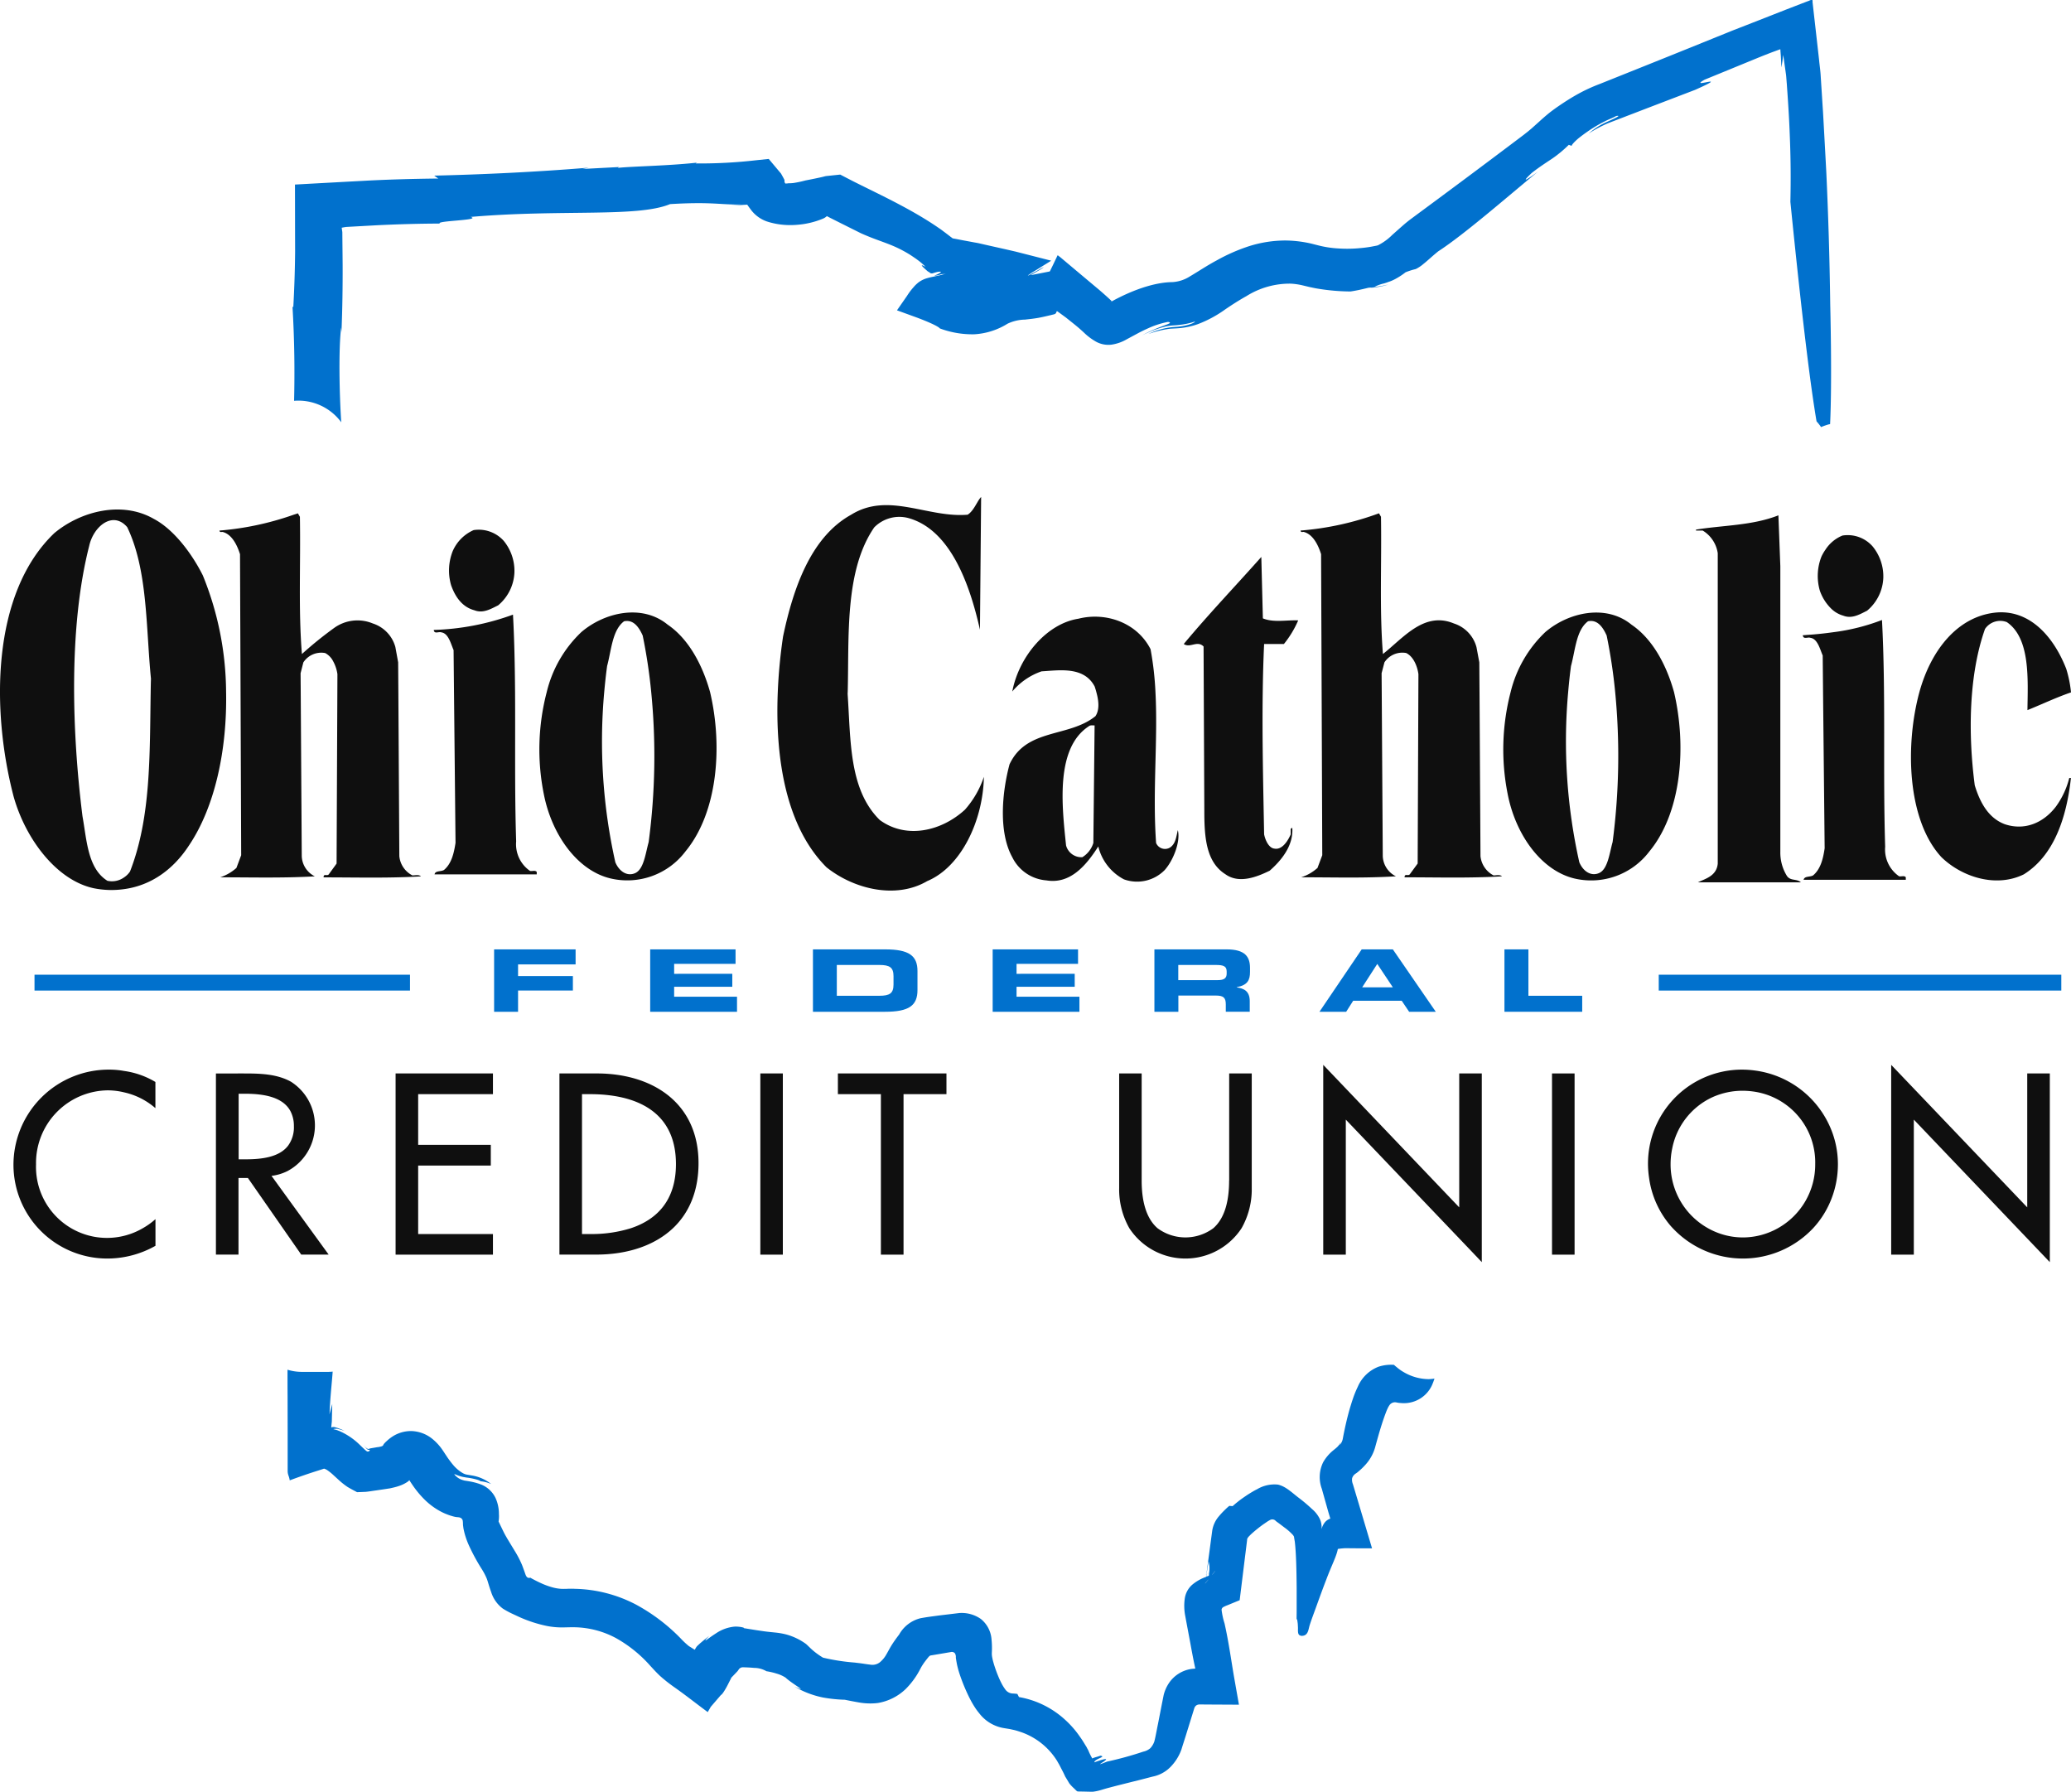 <?xml version="1.0" encoding="UTF-8"?> <svg xmlns="http://www.w3.org/2000/svg" width="381.515" height="330.047" viewBox="0 0 381.515 330.047"><g id="ocfcu-logo-black-rgb" transform="translate(-37.875 -57.707)"><g id="Group_686" data-name="Group 686" transform="translate(44.233 57.707)"><path id="Path_176" data-name="Path 176" d="M229.14,99.341c.242-.025.548-.077.944-.14.191-.038.408-.089.638-.128a8.66,8.66,0,0,0,.995-.293s-.255.077-.651.166c-.421.1-.714.127-1.122.2-.765.115-1.543.179-1.543.179C228.451,99.38,228.655,99.392,229.14,99.341Z" transform="translate(17.692 -46.391)" fill="#0171cd"></path><path id="Path_177" data-name="Path 177" d="M178.8,93.97c.268.064.459.115.651.166,1.416.357,3.087.778,4.362,1.11Z" transform="translate(1.538 -47.717)" fill="#0171cd"></path><path id="Path_178" data-name="Path 178" d="M80.415,131.537a9.79,9.79,0,0,1,8.687,3.954c-.349-5.115-.51-13.648-.013-17.474l.054.88c.175-4.388.228-8.444.215-12.321-.013-1.939-.04-3.826-.054-5.689,0-.651-.013-.434-.027-.574l-.027-.2-.067-.459.4-.077.228-.038.121-.013.054-.013L90.2,99.5l5.532-.306c3.719-.179,7.506-.293,11.521-.306-.765-.536,7.842-.6,5.68-1.224,16.8-1.441,30.762.128,36.737-2.36,7.653-.459,9.1.128,13.065.076l-1.813.191c1.047-.064,2.028-.115,2.967-.166.161.23.349.5.591.816a6.241,6.241,0,0,0,3.008,2.27,13.58,13.58,0,0,0,3.236.638,14.754,14.754,0,0,0,2.5-.026A15.262,15.262,0,0,0,177.8,98a2.3,2.3,0,0,0,.631-.37c.054-.038.094-.115.148-.1l.175.089.363.191q2.236,1.129,5.707,2.857c2.363,1.059,3.813,1.467,5.653,2.219a22.3,22.3,0,0,1,3.115,1.569c.309.179.6.383.927.6.161.115.322.217.5.344l.363.268a11.8,11.8,0,0,1,1.37,1.2c-1.289-.7-.577-.025.363.8a2.546,2.546,0,0,0,.779.37h.027c.524-.038,1.088-.383,1.705-.255a.761.761,0,0,1-.215.013c.309.013.054.115-.013.179-.094.064-.2.115-.282.166-.175.089-.322.153-.43.2-.228.1-.322.14-.3.153a4.413,4.413,0,0,0,1.3-.293,2.784,2.784,0,0,0,1.087-.191c-1.289.459-2.538.6-3.666.918a4.877,4.877,0,0,0-1.531.7,2.807,2.807,0,0,0-.322.255,5.575,5.575,0,0,0-.725.727,11.514,11.514,0,0,0-1.2,1.594l-1.853,2.666,3.4,1.237c2.269.829,4.27,1.735,4.485,2.092a17.081,17.081,0,0,0,6.378,1.084,12.972,12.972,0,0,0,6.109-1.951,7.823,7.823,0,0,1,3.223-.753c.765-.089,1.584-.166,2.5-.332.873-.166,1.544-.332,2.31-.51.47-.14.846-.1.967-.549.067-.293.228-.077.376.013l.443.319.926.676,1.611,1.288c.564.459.926.765,1.665,1.441a10.833,10.833,0,0,0,2.35,1.76,4.718,4.718,0,0,0,2.833.5,7.806,7.806,0,0,0,2.753-.982l2.135-1.148q.906-.478,1.813-.88a16.2,16.2,0,0,1,3.652-1.173c1.356.255-1.249.548-4.78,2.474,0,0,.55-.281,1.356-.625a17.6,17.6,0,0,1,2.9-.982,9.145,9.145,0,0,1,1.45-.217,17.261,17.261,0,0,0,2.028-.217,12.327,12.327,0,0,0,2.014-.51c.013.128-.416.37-1.2.6a10.39,10.39,0,0,1-1.37.293c-.269.038-.537.077-.819.089-.228.013-.483.038-.725.051a13.445,13.445,0,0,0-4.471,1.276,18.9,18.9,0,0,1,3.746-.944c.282-.038.564-.051.819-.064l.671-.038c.255-.013.524-.038.779-.064a13.934,13.934,0,0,0,3.115-.714,21.7,21.7,0,0,0,4.981-2.679c1.329-.906,2.6-1.722,3.948-2.474a14.975,14.975,0,0,1,8.177-2.3,12.3,12.3,0,0,1,2.135.306l1.329.319c.5.1.994.217,1.49.293a38.4,38.4,0,0,0,6.056.523s.846-.128,1.665-.306,1.638-.383,1.638-.383l.953-.077a7.246,7.246,0,0,1,1.947-.727c.148-.051.282-.089.43-.14.188-.064.376-.14.577-.2a7.949,7.949,0,0,0,1.115-.51,12.714,12.714,0,0,0,1.8-1.186,12.514,12.514,0,0,1,1.88-.6,6.664,6.664,0,0,0,1.45-.969c.671-.523,1.557-1.377,2.7-2.3,4.767-3.087,12.635-9.962,18.355-14.668-3.223,2.372-2.377,1.39-1.114.217,1.423-1.11,2.591-1.849,3.733-2.615a22.176,22.176,0,0,0,3.075-2.551l.524.191c0-.115.188-.37.524-.714a9.875,9.875,0,0,1,.993-.88c.443-.344.94-.714,1.464-1.071a25.229,25.229,0,0,1,3.1-1.837c.443-.23.913-.421,1.316-.6s.671-.319.819-.4c1.088-.166-.3.446-1.786,1.122a13,13,0,0,0-3.276,2.1,23.33,23.33,0,0,1,3.518-1.875c1.114-.434,2-.765,2.726-1.046,1.49-.574,2.336-.893,3.182-1.224,1.692-.651,3.4-1.3,10.191-3.9,7.076-3.176-1.544-.038,1.719-1.862,3.1-1.263,6.163-2.525,9.332-3.826,1.222-.5,2.511-1.02,3.813-1.492l.483-.179c.148-.025.389-.23.336.051.027.344.054.7.081,1.046.04.7.067,1.416.107,2.143,0,0,.094-.548.175-1.1.081-.612.161-1.212.161-1.212.175,1.263.349,2.475.51,3.622.04.293.054.587.081.893.027.344.054.676.081,1.008.04.663.094,1.314.134,1.952.175,2.551.309,4.885.389,7.092.188,4.413.215,8.342.121,12.5,2.162,21.543,3.719,33.992,4.82,40.433a9.193,9.193,0,0,1,.832,1.059,12.118,12.118,0,0,1,1.356-.485c.107-.026.215-.038.309-.064.389-7.921.027-21.926.027-21.926-.121-9.043-.376-16.977-.725-24.477-.2-3.75-.4-7.385-.6-10.995-.121-1.8-.228-3.6-.349-5.4l-.107-1.684c-.067-.893-.2-1.773-.282-2.666l-.6-5.319c-.2-1.76-.4-3.52-.6-5.306.121-.714-.537-.2-.94-.1l-1.329.51-2.672,1.033c-3.209,1.263-6.458,2.538-9.775,3.826-3.719,1.505-7.559,3.061-11.615,4.694s-8.338,3.342-12.89,5.166A30.383,30.383,0,0,0,317,74.981c-1.3.714-2.511,1.492-3.666,2.283-.524.357-1.316.931-1.88,1.39-.6.5-1.155.982-1.651,1.441l-1.437,1.288-.658.548-.792.625c-7.788,5.88-14.193,10.638-19.9,14.847l-1.115.829q-.665.517-1.208.995c-.671.587-1.329,1.173-1.974,1.747a10.239,10.239,0,0,1-2.659,1.926.41.41,0,0,0-.134.038c-.054,0,0,0-.134.026l-.994.191c-.658.115-1.329.2-2,.255a24.237,24.237,0,0,1-3.961.064,18.977,18.977,0,0,1-3.719-.561l-1.208-.306c-.51-.127-1.047-.23-1.584-.319a21.965,21.965,0,0,0-3.33-.281,22.265,22.265,0,0,0-6.7,1.059,33.03,33.03,0,0,0-5.868,2.576c-1.759.931-3.666,2.207-4.941,2.946a6.737,6.737,0,0,1-3.263,1.084c-6.056.064-12.971,4.694-11.185,3.52-.054-.038-.013-.013-.121-.128-.6-.574-1.464-1.339-2.162-1.939q-3.565-2.985-7.157-6.008l-.3-.23-.148-.115-.067-.051a2.161,2.161,0,0,0-.175.344l-.738,1.543-.376.765c-.054.1-.121.306-.188.332l-.161.038-1.88.37-1.275.242c-.054.013-.121.013-.175.026.336-.191.671-.383.994-.574l.913-.536.376-.268c.188-.14.134-.14-.645.306-.94.536-1.678.944-2.027,1.122-.054,0-.107.013-.148.013.121-.089.376-.268.832-.561l3.478-2.156c-2.242-.574-4.391-1.122-6.539-1.671-1.719-.4-3.491-.791-5.3-1.2-.443-.1-.886-.2-1.343-.306s-.658-.128-.994-.191q-.906-.172-1.853-.344c-.618-.115-1.235-.242-1.866-.357-.389-.038-.4-.191-.591-.293l-.443-.344c-.3-.23-.6-.459-.913-.689l-.457-.344-.336-.23c-1.692-1.173-3.545-2.3-5.465-3.367s-3.907-2.079-5.881-3.061L185,91.894l-1.437-.714c-.846-.434-1.705-.88-2.538-1.314l-1.719.179-.846.089c-.269.038-.43.1-.658.153-.859.2-2.014.434-3.2.663a20.06,20.06,0,0,1-2.229.472c-.188.013-.389.038-.577.038-.161.013-.443,0-.416.025a4,4,0,0,1-.4.026h-.067a.69.69,0,0,1-.161-.459v-.166c.027,0-.04-.1-.094-.217l-.161-.306c-.228-.408-.376-.676-.376-.676-.188-.23-.376-.446-.577-.689l-1.692-2.015-2.323.242a90.758,90.758,0,0,1-11.145.587l.228-.14c-5.545.6-11.816.663-14.568.957l.228-.153-6.74.357,1.155-.242c-9.668.8-19.657,1.263-28.466,1.467l.752.536c-4.861.051-8.929.179-12.568.357-5.008.268-9.453.51-13.83.753.013,4.018.013,7.985.027,12.321-.027,3.074-.121,6.416-.336,10.319l-.148-.217C80.5,120.631,80.536,126.231,80.415,131.537Z" transform="translate(-32.595 -57.707)" fill="#0171cd"></path><path id="Path_179" data-name="Path 179" d="M232.306,313.44c1.326-.332,2.691-.676,4.082-1.02.8-.2,1.607-.421,2.423-.625a6.3,6.3,0,0,0,3.227-1.747,8.8,8.8,0,0,0,2.041-3.253c.242-.791.5-1.582.753-2.385.434-1.4.88-2.831,1.326-4.273l.281-.905a1.128,1.128,0,0,1,.115-.255.956.956,0,0,1,.408-.37,1.184,1.184,0,0,1,.548-.089c.765,0,1.531.013,2.3.013l4.86.026-.842-4.77c-.561-3.2-1.008-6.633-1.811-10.2a13.716,13.716,0,0,1-.548-2.525.648.648,0,0,1,.4-.523,5.416,5.416,0,0,1,.663-.293l2.27-.931.268-2.156q.555-4.515,1.1-8.9a.735.735,0,0,1,.179-.51,2.653,2.653,0,0,1,.179-.217l.344-.344a25.316,25.316,0,0,1,2.283-1.849l.765-.523c.166-.1.332-.2.51-.293a.847.847,0,0,1,1.046.217l.663.485c.383.293.765.587,1.148.867a10.1,10.1,0,0,1,.906.778c.14.128.242.242.357.357a1.04,1.04,0,0,1,.153.2.544.544,0,0,1,.128.344l.128.753c.255,2.092.319,5.459.344,8.584v4.145c0,.523-.013,1.046-.013,1.569l.1.025.077.51.038.293.038.727c.013.37-.076,1.059.217,1.327a.822.822,0,0,0,.625.166c1.071-.1,1.071-1.2,1.327-1.99.37-1.161.816-2.3,1.224-3.444.6-1.658,1.2-3.316,1.837-4.962,1.033-2.742,1.862-4.222,2.117-5.6a10.456,10.456,0,0,1,2.309-.128l3.992.013-1.122-3.763c-.791-2.653-1.582-5.319-2.4-8.036a2.173,2.173,0,0,1-.153-1.1,1.543,1.543,0,0,1,.676-.88,4.55,4.55,0,0,0,.561-.434,12.04,12.04,0,0,0,1.161-1.122,7.966,7.966,0,0,0,1.824-3.2c.625-2.283,1.173-4.247,1.9-6.2.2-.548.332-.842.421-1.033a3.786,3.786,0,0,1,.357-.625,1.224,1.224,0,0,1,1.25-.485l.344.064.179.025.51.038a5.673,5.673,0,0,0,5.663-3.61c.14-.332.23-.612.332-.906a10.236,10.236,0,0,1-1.059.1,9.207,9.207,0,0,1-4.541-1.25,7.976,7.976,0,0,1-1.174-.8c-.23-.191-.472-.37-.689-.587h-.038a7.52,7.52,0,0,0-2.793.344,6.811,6.811,0,0,0-3.827,3.674,19.048,19.048,0,0,0-.944,2.334c-.191.548-.344,1.084-.51,1.607-.6,2.066-1.02,4.082-1.3,5.561a2.464,2.464,0,0,1-.6,1.276,2.727,2.727,0,0,0,.2-.5,3.648,3.648,0,0,1-.421.6,2.263,2.263,0,0,1-.319.332c-.2.179-.408.344-.612.51a7.825,7.825,0,0,0-1.875,2.194,6.2,6.2,0,0,0-.255,4.9c.357,1.275.714,2.551,1.135,4.043.128.459.281.944.434,1.454a2.171,2.171,0,0,0-1.008.689,2.98,2.98,0,0,0-.408.676,1.7,1.7,0,0,0-.14.383c-.013.038-.051.191-.051.127v-.191a3.689,3.689,0,0,0-.293-1.543,5.539,5.539,0,0,0-1.467-1.9,29.454,29.454,0,0,0-2.628-2.207c-1.186-.931-2.3-2-3.661-2.3a6.228,6.228,0,0,0-3.839.855c-.587.281-1.135.638-1.645.944-.421.281-.752.51-1.1.752a20.686,20.686,0,0,0-1.76,1.416l-.612-.051a11.647,11.647,0,0,0-.867.791,14.209,14.209,0,0,0-1.033,1.11,5.288,5.288,0,0,0-1.25,2.7l-1.071,8.023c-.1.038-.191.077-.293.115.1-.038.191-.064.293-.1l-.064.446a8.141,8.141,0,0,0-2.589,1.48,4.178,4.178,0,0,0-1.326,2.487,9.654,9.654,0,0,0,.077,3.189c.293,1.595.612,3.278.944,5.051.268,1.48.561,3.061.918,4.681-.268.026-.536.038-.791.077a6.066,6.066,0,0,0-4.056,2.576,7.074,7.074,0,0,0-.982,2.219l-.357,1.786-.689,3.533c-.242,1.161-.459,2.436-.676,3.24a3.509,3.509,0,0,1-.727,1.224,2.855,2.855,0,0,1-1.288.638,63.229,63.229,0,0,1-6.722,1.849c-2.015.829-1.11.357-.51-.064.536-.4.842-.753-1.811.191.089-.676,2.3-1.02,1.135-1.224-.5.191-1.186.332-1.505.51a11.106,11.106,0,0,1-.676-1.352,3.3,3.3,0,0,0-.242-.472l-.115-.23-.064-.115-.128-.2c-.332-.548-.663-1.1-1.046-1.62a17.819,17.819,0,0,0-2.653-3.061,16.811,16.811,0,0,0-8.584-4.26l-.293-.574c-.319-.051-.5-.051-.752-.077a1.747,1.747,0,0,1-1.492-.778,7.934,7.934,0,0,1-.663-1.071c-.23-.446-.446-.906-.638-1.39a22.837,22.837,0,0,1-.982-2.9c-.051-.217-.089-.421-.128-.612l-.038-.281-.013-.153V289a14.969,14.969,0,0,0-.051-2.411,5.314,5.314,0,0,0-1.977-3.826,6.17,6.17,0,0,0-4.005-1.084c-1.225.153-2.423.293-3.6.434-1.2.166-2.232.281-3.52.523a6.225,6.225,0,0,0-3.928,3.01c-.5.65-.969,1.3-1.378,1.951q-.306.5-.574.995c-.128.23-.242.446-.357.638a5.138,5.138,0,0,1-1.237,1.518,2.243,2.243,0,0,1-1.76.434c-.306-.038-.625-.076-1.033-.14-.242-.038-.51-.076-.791-.115-.319-.038-.663-.076-1.046-.127a38.025,38.025,0,0,1-5.842-.906,14.189,14.189,0,0,1-1.607-1.122c-.753-.612-1.365-1.3-1.582-1.441a11.253,11.253,0,0,0-3.584-1.709,13.4,13.4,0,0,0-2.053-.357c-.6-.064-1.212-.115-2.066-.23-.421-.064-.893-.128-1.467-.217-.625-.1-1.352-.217-2.219-.357.153-.076-.536-.28-1.594-.293a7.269,7.269,0,0,0-3.469,1.2c-1.212.778-1.607,1.135-1.9,1.3-.23.14-.191-.013.587-.778-.574.421-1.071.842-1.518,1.224-.1.064-.816.74-.689.625a1.044,1.044,0,0,0-.115.127c-.14.191-.23.383-.357.574l-.727-.459-.191-.115a2.112,2.112,0,0,1-.332-.242,14.814,14.814,0,0,1-1.314-1.25,34.052,34.052,0,0,0-8.291-6.275,25.353,25.353,0,0,0-11.186-2.883,14.576,14.576,0,0,0-1.492,0l-.714.013c-.128-.013-.242,0-.383-.013a7.942,7.942,0,0,1-1.747-.319,13.458,13.458,0,0,1-2-.753c-.344-.153-.7-.332-1.046-.51l-.536-.281-.242-.14-.051-.051a.841.841,0,0,1-.472.013.8.8,0,0,1-.357-.383,1.088,1.088,0,0,1-.077-.166l-.179-.51c-.153-.421-.306-.855-.472-1.288a18.367,18.367,0,0,0-1.352-2.6c-.867-1.441-1.569-2.538-2.015-3.431-.4-.816-.727-1.505-.957-1.977a5.684,5.684,0,0,0,.064-1.352,7.144,7.144,0,0,0-.612-2.959,5,5,0,0,0-2.755-2.538,11.655,11.655,0,0,0-1.99-.536c-.344-.064-.689-.115-1.02-.166l-.383-.115a3.068,3.068,0,0,1-1.441-1c-.051-.2.408.2,1.62.459.166.026.357.064.561.1a12.427,12.427,0,0,1,1.352.229c.816.179,1.339.408,1.212.447a8.082,8.082,0,0,1,1.033.179,6.881,6.881,0,0,1,.995.344,7.665,7.665,0,0,0-3.584-1.582l-1.046-.179-.293-.1a2.584,2.584,0,0,1-.421-.217,6.811,6.811,0,0,1-1.684-1.467c-.306-.357-.625-.791-.957-1.25l-.485-.727c-.217-.331-.548-.854-.918-1.326a9.585,9.585,0,0,0-1.658-1.633,6.464,6.464,0,0,0-3.61-1.276,6.264,6.264,0,0,0-3.584,1.046,7.327,7.327,0,0,0-.982.778,4.493,4.493,0,0,0-.6.625.514.514,0,0,1-.306.344,3.828,3.828,0,0,1-.867.179l-1.25.217c-.23.051-.1.051-.23.076-.1.025-.2.064-.293,0a1.81,1.81,0,0,1-.255-.178l-.561-.536.4.408.089.115a1.355,1.355,0,0,0,.179.2,2.3,2.3,0,0,0,.2.166c.077,0,.14.013.2.013.153.025.255.089-.025.293a.8.8,0,0,0-.115.013.3.3,0,0,1-.293-.064,3.04,3.04,0,0,1-.344-.281l-.88-.842a12.486,12.486,0,0,0-3.763-2.564c-.179-.064-.344-.14-.51-.191s-.153-.038-.23-.064c-.115-.026-.217-.051-.293-.077a.791.791,0,0,0-.115-.013.526.526,0,0,1,.115-.051,3.24,3.24,0,0,1,.446-.038,1.67,1.67,0,0,1,.485.089c.191.051.383.1.536.153a3.451,3.451,0,0,1,.5.166,5.848,5.848,0,0,0-.752-.344l-.4-.153c-.14-.051-.281-.1-.293-.1-.179-.051-.434-.115-.434-.115a1.11,1.11,0,0,0-.357,0,1.39,1.39,0,0,0-.217.064c0-.077.013-.178.013-.255l.051-.5.026-.229a1.208,1.208,0,0,0,.013-.179l.013-.638.064-2.526-.51,1.913c.14-3.291.421-5.548.587-7.87a7.436,7.436,0,0,1-.752.051H81.951a8.962,8.962,0,0,1-2.551-.4c0,1.633,0,3.253.013,4.872l.013,6.556v7.321c.051.753.255.778.383,1.633,1.684-.638,3.673-1.314,5.255-1.811l.906-.293c.2-.077.191-.051.217-.038l.077.025a2.4,2.4,0,0,1,.408.2,9.782,9.782,0,0,1,1.263,1.02l1.033.944a13.807,13.807,0,0,0,1.467,1.148c.523.319,1.059.6,1.594.88a.527.527,0,0,0,.434.089l.446-.013.906-.038c.638-.064,1.3-.179,1.952-.268l1.224-.179,1.173-.179c.14-.013.536-.115.816-.179.306-.077.6-.153.893-.255a6.325,6.325,0,0,0,1.645-.791,2.494,2.494,0,0,0,.332-.294l.076.128c.242.383.51.778.791,1.174a17.91,17.91,0,0,0,1.964,2.3,12.6,12.6,0,0,0,2.627,1.99,10,10,0,0,0,1.543.727,7.224,7.224,0,0,0,.791.268,6.019,6.019,0,0,0,.625.166c.306.077.625.038.918.14a.755.755,0,0,1,.51.714,2.861,2.861,0,0,1,.025.472l.013.23.077.561a14.062,14.062,0,0,0,.944,3,36.532,36.532,0,0,0,2.487,4.592,11.574,11.574,0,0,1,.855,1.646c.23.587.332,1.135.829,2.526a6.033,6.033,0,0,0,2.13,3.01,14.617,14.617,0,0,0,1.645.906l1.288.6a24.281,24.281,0,0,0,5.191,1.7,14.279,14.279,0,0,0,3.01.268l1.186-.026c.344-.013.676-.013,1.02,0a16.707,16.707,0,0,1,7.551,2.015,24.206,24.206,0,0,1,6.288,5.089l.74.8c.332.357.676.7,1.008,1.02l.523.459.714.587q.727.574,1.492,1.11c1.99,1.39,4.082,3.061,6.1,4.541.191-.332.383-.65.561-.969l1.875-2.181c.153-.051.421-.408.791-1.033.191-.319.4-.7.612-1.135.115-.217.23-.447.344-.676l.089-.166a.542.542,0,0,0,.026-.064c.14.153.191.2,0,0a.214.214,0,0,0,.026-.064l-.013-.013c.344-.357.74-.765,1.161-1.212.217-.255.217-.357.408-.523a.958.958,0,0,1,.663-.217c.727.026,1.4.051,1.99.115a4.521,4.521,0,0,1,2.283.612,12.434,12.434,0,0,1,1.9.446,6.094,6.094,0,0,1,1.633.74c1.224,1.161,4.5,2.921,1.658,1.658a16.974,16.974,0,0,0,5.191,1.99,26.655,26.655,0,0,0,4.056.421s1.339.28,2.615.5a11.962,11.962,0,0,0,2.321.179,10.325,10.325,0,0,0,1.212-.089,9.72,9.72,0,0,0,5.064-2.564,14.627,14.627,0,0,0,2.7-3.724l.166-.306.127-.217.306-.472c.23-.319.51-.689.8-1.046.179-.217.332-.421.6-.434,1.212-.2,2.423-.408,3.622-.612a.755.755,0,0,1,.74.217,1.241,1.241,0,0,1,.179.778,1.417,1.417,0,0,0,.026.217l.064.408.1.561a17.33,17.33,0,0,0,.548,2,34.076,34.076,0,0,0,1.326,3.329c.255.561.548,1.148.867,1.722.179.319.293.51.561.931a11.265,11.265,0,0,0,.816,1.11,7.177,7.177,0,0,0,4.592,2.742l1.02.166.7.153c.472.1.918.255,1.365.4a12.7,12.7,0,0,1,6.671,5.319l.217.383.128.217.217.408c.281.574.612,1.135.918,1.849.255.421.51.842.765,1.276a7.509,7.509,0,0,0,.867.918l.446.434a.638.638,0,0,0,.217.14c0-.013,0-.013.038,0,.459.013.906.013,1.365.025s.931.026,1.4.026a9.106,9.106,0,0,0,1.607-.345C230.355,313.937,231.324,313.7,232.306,313.44Zm16.148-37.257.561-.676a.077.077,0,0,1-.013.051l-.548.676Zm1.339-1.607c-.013,0-.038.013-.051.013l.51-.625a.1.1,0,0,0,.051-.025Zm-.714-2.423a4.886,4.886,0,0,1,.077,2.207c-.153.064-.306.115-.459.179Zm-.37,2.385c.153-.064.306-.115.459-.166-.013.153-.026.281-.051.434-.153.051-.319.115-.472.178Z" transform="translate(-32.793 15.446)" fill="#0171cd"></path><path id="Path_180" data-name="Path 180" d="M168.042,97.227a1.606,1.606,0,0,1-.23-.077H167.8A1.839,1.839,0,0,0,168.042,97.227Z" transform="translate(-2.139 -46.841)" fill="#0171cd"></path><path id="Path_181" data-name="Path 181" d="M167.958,97.2a4.879,4.879,0,0,0-.765-.217C167.116,96.969,167.371,97.389,167.958,97.2Z" transform="translate(-2.332 -46.889)" fill="#0171cd"></path><path id="Path_182" data-name="Path 182" d="M193.6,297.533a.207.207,0,0,1,.077.038c-.013-.013-.064-.025-.1-.051C193.583,297.533,193.583,297.533,193.6,297.533Z" transform="translate(6.257 32.412)" fill="#0171cd"></path><path id="Path_183" data-name="Path 183" d="M193.65,297.56Z" transform="translate(6.281 32.423)" fill="#0171cd"></path><path id="Path_184" data-name="Path 184" d="M255.711,78.841l-.14-.051C255.558,78.854,255.6,78.879,255.711,78.841Z" transform="translate(26.463 -51.899)" fill="#0171cd"></path><path id="Path_185" data-name="Path 185" d="M98.523,191.041H112.03V188.12H42.86v2.921H98.523Z" transform="translate(-42.86 -8.578)" fill="#0171cd"></path><path id="Path_186" data-name="Path 186" d="M297.748,188.12H266.32v2.921h74.157V188.12Z" transform="translate(32.893 -8.578)" fill="#0171cd"></path><path id="Path_187" data-name="Path 187" d="M121.623,187.228V184.46H106.61v11.492h4.413v-3.916h10.1v-2.666h-10.1v-2.143Z" transform="translate(-21.945 -9.584)" fill="#0171cd"></path><path id="Path_188" data-name="Path 188" d="M143.977,187.126V184.46H128.25v11.492h15.995v-2.768H132.663v-1.837h10.714v-2.385H132.663v-1.837Z" transform="translate(-14.832 -9.584)" fill="#0171cd"></path><path id="Path_189" data-name="Path 189" d="M164.083,184.46h-13.3v11.492h13.3c4.4,0,5.957-1.148,5.957-4v-3.495C170.04,185.621,168.484,184.46,164.083,184.46Zm1.543,6.48c0,1.633-.727,2.066-2.615,2.066h-7.831V187.33h7.831c1.888,0,2.615.434,2.615,2.066Z" transform="translate(-7.382 -9.584)" fill="#0171cd"></path><path id="Path_190" data-name="Path 190" d="M191.477,187.126V184.46H175.75v11.492h15.982v-2.768H180.15v-1.837h10.714v-2.385H180.15v-1.837Z" transform="translate(0.759 -9.584)" fill="#0171cd"></path><path id="Path_191" data-name="Path 191" d="M215.765,188.605v-.727c0-2.067-.918-3.418-4.311-3.418h-13.3v11.492h4.413v-2.985h6.926c1.377,0,1.811.4,1.811,1.607v1.377h4.413V194c0-1.888-1.1-2.347-2.4-2.538v-.038C215.318,191.042,215.765,190.136,215.765,188.605Zm-4.3.306c0,.829-.434,1.212-1.633,1.212H202.55V187.33h6.888c1.39,0,2.028.191,2.028,1.212Z" transform="translate(8.151 -9.584)" fill="#0171cd"></path><path id="Path_192" data-name="Path 192" d="M228.74,184.46l-7.78,11.492h4.923l1.288-2.028h8.941l1.365,2.028h4.911L234.48,184.46Zm.089,6.99,2.781-4.311,2.87,4.311Z" transform="translate(15.75 -9.584)" fill="#0171cd"></path><path id="Path_193" data-name="Path 193" d="M246.77,184.46v11.492h14.324v-2.946h-9.911V184.46Z" transform="translate(24.019 -9.584)" fill="#0171cd"></path></g><g id="Group_687" data-name="Group 687" transform="translate(37.875 149.251)"><path id="Path_194" data-name="Path 194" d="M180.062,177.951c-4.235,3.89-10.727,5.523-15.689,1.9-5.7-5.612-5.332-14.681-5.918-23.188a3.451,3.451,0,0,1,.013-.37c.268-10.255-.6-22.372,4.885-30.344a6.489,6.489,0,0,1,6.275-1.722c7.589,2.092,11.237,11.785,13.2,20.574l.217-24.451c-.727.727-1.314,2.538-2.487,3.265-7.36.625-14.592-4.26-21.454,0-7.372,4.082-10.65,13.405-12.551,22.461a97.24,97.24,0,0,0-.969,10.229c-.5,12.181,1.505,24.808,8.992,32.27,5.115,4.069,12.844,5.88,18.546,2.526,6.263-2.628,10.28-11.148,10.434-19.209A17.465,17.465,0,0,1,180.062,177.951Z" transform="translate(-2.304 -120.35)" fill="#0f0f0f"></path><path id="Path_195" data-name="Path 195" d="M75.241,134.3c-2.041-4.082-5.4-8.52-9.043-10.421-5.842-3.355-13.431-1.441-18.316,2.628-11.671,11.148-11.594,32.793-7.513,48.469,2.194,7.883,7.946,15.5,14.808,16.951a16.527,16.527,0,0,0,5.587.153c4.656-.638,8.814-3.316,11.862-7.946,4.911-7.232,7.1-17.882,6.9-28.354A57.782,57.782,0,0,0,75.241,134.3Zm-13.418,54.54a3.806,3.806,0,0,1-1.059,1.059,3.856,3.856,0,0,1-3.1.65c-3.648-2.27-3.8-7.513-4.592-11.875-1.964-15.663-2.551-34.961,1.237-49.821.8-3.622,4.375-6.518,7-3.444,3.8,7.882,3.431,18.393,4.375,27.908-.026.816-.038,1.633-.051,2.462C65.445,167.389,65.7,178.945,61.823,188.843Z" transform="translate(-37.875 -119.851)" fill="#0f0f0f"></path><path id="Path_196" data-name="Path 196" d="M329.46,172.777c-2.411,3.163-5.906,4.439-9.413,3.265-2.921-1.084-4.528-3.814-5.548-7.168-1.25-9.515-1.1-20.382,1.888-28.8a3.376,3.376,0,0,1,4.018-1.263c4.375,2.985,3.865,10.6,3.8,16.211,2.7-1.084,5.332-2.347,8.023-3.265a21.57,21.57,0,0,0-.88-4.349c-2.411-6.161-6.939-11.059-13.214-10.331-6.85.816-11.671,6.888-13.8,14.5-2.691,9.783-2.334,23.648,4.018,30.523,3.712,3.622,10,5.714,15.178,3.176,5.548-3.444,7.883-10.421,8.686-17.755h-.306A15.372,15.372,0,0,1,329.46,172.777Z" transform="translate(49.287 -115.762)" fill="#0f0f0f"></path><path id="Path_197" data-name="Path 197" d="M199.139,186.021a7.129,7.129,0,0,0,7.513-1.722c1.607-1.811,2.934-5.255,2.411-7.347-.293,1.186-.37,2.449-1.39,3.176a1.774,1.774,0,0,1-2.615-.816c-.676-9.541.357-18.877-.115-27.78a57.918,57.918,0,0,0-.905-7.908c-2.487-4.9-8.24-6.888-13.291-5.612-5.765.893-10.931,6.875-12.181,13.405a12.2,12.2,0,0,1,5.4-3.712c3.214-.179,7.806-.982,9.783,2.806.1.319.217.663.306,1.033.4,1.441.651,3.189-.166,4.413-4.9,3.98-12.7,2.168-15.829,8.877-1.39,5.166-2.053,12.5.51,17.117a7.629,7.629,0,0,0,6.288,4.26c4.375.727,7.3-2.717,9.553-6.25A9.312,9.312,0,0,0,199.139,186.021Zm-5.638-6.709a4.669,4.669,0,0,1-2.028,2.627,2.924,2.924,0,0,1-3-2.168c-.727-7.066-2.041-17.844,4.158-21.926.293-.268.727-.179,1.1-.179Z" transform="translate(7.914 -115.588)" fill="#0f0f0f"></path><path id="Path_198" data-name="Path 198" d="M105.118,189.406a4.449,4.449,0,0,1-2.411-3.546l-.179-30.229-.038-5.472-.51-2.806A6.313,6.313,0,0,0,97.822,143a7.347,7.347,0,0,0-7.13.829,70.056,70.056,0,0,0-5.931,4.8c-.663-8.15-.217-16.3-.37-25.28l-.37-.638c-.332.127-.689.217-1.033.344a54.072,54.072,0,0,1-13.418,2.832c.077.446.434.179.65.268,1.607.459,2.564,2.27,3.138,4.082l.1,25.4.115,30.051-.88,2.347a8.542,8.542,0,0,1-2.985,1.722c4.758,0,9.26.1,13.763-.025,1.225-.038,2.449-.077,3.673-.153a4.31,4.31,0,0,1-2.411-3.712l-.191-30.229-.026-3.469.51-2a3.945,3.945,0,0,1,4.018-1.722,3.486,3.486,0,0,1,1.467,1.505,7.014,7.014,0,0,1,.791,2.385l-.013,3.291-.14,31.594-.357.5-1.02,1.4c-.293.548-1.02-.179-1.02.638.676,0,1.339.013,2,.013,5.408.026,10.625.128,15.944-.191C106.291,189.214,105.628,189.406,105.118,189.406Z" transform="translate(-29.143 -119.7)" fill="#0f0f0f"></path><path id="Path_199" data-name="Path 199" d="M253.531,189.406a4.505,4.505,0,0,1-2.411-3.546l-.179-30.229-.038-5.472-.523-2.806A6.289,6.289,0,0,0,246.222,143c-5.472-2.27-9.273,2.627-13.074,5.625-.65-8.15-.217-16.3-.357-25.28l-.37-.638a54.168,54.168,0,0,1-14.451,3.176c.077.446.434.179.65.268,1.607.459,2.564,2.27,3.138,4.082l.1,25.4.115,30.051-.88,2.347a8.371,8.371,0,0,1-3,1.722c6.071,0,11.684.179,17.449-.179a4.322,4.322,0,0,1-2.423-3.712l-.191-30.229-.025-3.469.523-2a3.926,3.926,0,0,1,4.005-1.722c1.314.638,2.041,2.36,2.257,3.89l-.013,3.291-.127,31.594-1.39,1.9c-.293.548-1.02-.179-1.02.638,6.122,0,11.964.179,17.946-.179C254.692,189.214,254.041,189.406,253.531,189.406Z" transform="translate(21.612 -119.7)" fill="#0f0f0f"></path><path id="Path_200" data-name="Path 200" d="M275.705,129.977v57.18c-.217,2.347-2.411,2.806-3.648,3.444h18.967c-.8-.727-1.977-.179-2.628-1.263a8.15,8.15,0,0,1-1.161-4.349V132.362L286.879,123c-4.821,1.9-10.153,1.811-15.179,2.628v.179h1.237A5.873,5.873,0,0,1,275.705,129.977Z" transform="translate(40.734 -119.62)" fill="#0f0f0f"></path><path id="Path_201" data-name="Path 201" d="M104.912,139.913c1.607.638,3.061-.268,4.375-.906a8.337,8.337,0,0,0,3-6.071,8.738,8.738,0,0,0-1.964-5.8,6.175,6.175,0,0,0-5.548-1.99,7.473,7.473,0,0,0-3.865,3.89,9.713,9.713,0,0,0-.293,6.25C101.481,137.732,102.859,139.365,104.912,139.913Z" transform="translate(-17.52 -119.046)" fill="#0f0f0f"></path><path id="Path_202" data-name="Path 202" d="M115.8,184.546a5.982,5.982,0,0,1-2.551-5.434c-.293-9.209-.14-18.405-.2-27.512-.038-4.783-.127-9.541-.383-14.26a46.321,46.321,0,0,1-14.592,2.819c.077.816.88.268,1.39.446,1.314.179,1.747,2.092,2.258,3.265l.077,7.729.281,27.78c-.293,1.9-.727,3.814-2.117,4.987-.587.357-1.607.089-1.747.816h18.826v-.446C116.743,184.367,116.233,184.648,115.8,184.546Z" transform="translate(-18.164 -115.669)" fill="#0f0f0f"></path><path id="Path_203" data-name="Path 203" d="M291.756,139.39a5.2,5.2,0,0,0,2.232,1.3c1.62.638,3.074-.268,4.375-.906a8.292,8.292,0,0,0,3-6.071,8.71,8.71,0,0,0-1.977-5.791,6.11,6.11,0,0,0-5.548-1.99,6.783,6.783,0,0,0-3.15,2.628,8.036,8.036,0,0,0-.727,1.263,9.714,9.714,0,0,0-.293,6.25A8.563,8.563,0,0,0,291.756,139.39Z" transform="translate(45.576 -118.829)" fill="#0f0f0f"></path><path id="Path_204" data-name="Path 204" d="M288.025,141.373a.978.978,0,0,1,.51.026c1.313.179,1.747,2.079,2.258,3.252l.064,6.735.026,2.678.268,26.1c-.281,1.913-.727,3.8-2.117,4.987-.587.357-1.607.089-1.76.816H306.1V185.5c-.293-.357-.8-.089-1.237-.179a5.989,5.989,0,0,1-2.564-5.434c-.434-14.043.14-28.086-.587-41.773a38.088,38.088,0,0,1-9.03,2.258c-1.543.217-3.112.383-4.681.485-.293.026-.587.051-.88.064C287.2,141.513,287.6,141.411,288.025,141.373Z" transform="translate(44.982 -115.455)" fill="#0f0f0f"></path><path id="Path_205" data-name="Path 205" d="M125.735,186.022a13.437,13.437,0,0,0,13.788-4.987c5.982-7.245,6.862-19.477,4.528-29.349h0c-1.39-4.987-3.941-9.783-7.806-12.411-4.745-3.89-11.671-2.258-15.906,1.365a22.492,22.492,0,0,0-6.377,11.046,41.815,41.815,0,0,0-.548,18.75C114.868,177.96,119.6,184.58,125.735,186.022Zm-.651-39.132c.791-2.908.944-6.607,3.125-8.24,1.684-.357,2.7.995,3.431,2.627A98.851,98.851,0,0,1,133.21,151.7a120.429,120.429,0,0,1-.472,27.627c-.587,2.092-.88,4.987-2.487,5.714-1.454.638-2.908-.268-3.648-1.99a101.777,101.777,0,0,1-2.054-31.339C124.7,150.065,124.868,148.458,125.085,146.889Z" transform="translate(-13.244 -115.754)" fill="#0f0f0f"></path><path id="Path_206" data-name="Path 206" d="M273.072,181.044c5.982-7.245,6.862-19.477,4.541-29.349h0c-1.39-4.987-3.941-9.783-7.819-12.411-4.745-3.89-11.684-2.258-15.905,1.365a22.589,22.589,0,0,0-6.378,11.046,42,42,0,0,0-.548,18.75c1.454,7.525,6.2,14.132,12.321,15.587A13.453,13.453,0,0,0,273.072,181.044ZM266.3,179.31c-.587,2.092-.88,4.987-2.487,5.714-1.454.638-2.921-.268-3.648-1.99a101.782,101.782,0,0,1-2.054-31.339c.14-1.62.306-3.227.523-4.809.8-2.908.944-6.607,3.138-8.24,1.684-.357,2.7.995,3.431,2.628a98.821,98.821,0,0,1,1.569,10.421A121.765,121.765,0,0,1,266.3,179.31Z" transform="translate(30.772 -115.752)" fill="#0f0f0f"></path><path id="Path_207" data-name="Path 207" d="M221.816,179.022v1.084c-.587,1.365-1.671,2.9-3,2.628-1.02-.089-1.684-1.543-1.9-2.628-.166-9.12-.37-17.627-.255-26.211.038-2.934.115-5.867.255-8.852h3.648a18.344,18.344,0,0,0,2.628-4.349c-2.194-.089-4.528.446-6.505-.37L216.4,129.01c-4.668,5.255-9.77,10.6-14.286,16.033,1.161.816,2.475-.727,3.648.459l.038,8.393.1,21.862c0,4.8.293,9.426,3.865,11.684,2.487,1.811,5.765.548,8.176-.638,1.964-1.722,4.452-4.528,4.158-7.972C222.033,178.933,221.957,179.124,221.816,179.022Z" transform="translate(15.957 -117.964)" fill="#0f0f0f"></path><path id="Path_208" data-name="Path 208" d="M57.575,203.05A17.544,17.544,0,0,0,39.82,220.626a17.275,17.275,0,0,0,17.4,17.219A18.031,18.031,0,0,0,65.98,235.5v-4.911a13.46,13.46,0,0,1-2.334,1.671A13.079,13.079,0,0,1,43.978,220.5a13.378,13.378,0,0,1,13.189-13.635,12.916,12.916,0,0,1,3.036.37,13.092,13.092,0,0,1,5.765,2.908v-4.821a15.284,15.284,0,0,0-5.765-2.028A15.028,15.028,0,0,0,57.575,203.05Z" transform="translate(-37.339 -97.567)" fill="#0f0f0f"></path><path id="Path_209" data-name="Path 209" d="M86.3,232.107l-4.031-5.548L79.3,222.465a8.912,8.912,0,0,0,3.01-.918,9.532,9.532,0,0,0,.906-16.2c-.1-.064-.191-.14-.293-.2-2.653-1.492-5.842-1.544-8.814-1.544H69.06v33.367h4.158V222.86h1.735l6.428,9.235.842,1.212,2.551,3.661h5.051l-.153-.217ZM74.57,219.416H73.244V207.337h1.11c3.227,0,6.964.472,8.431,3.2a5.855,5.855,0,0,1,.638,2.781,5.722,5.722,0,0,1-1.059,3.571C80.769,219,77.593,219.416,74.57,219.416Z" transform="translate(-29.283 -97.415)" fill="#0f0f0f"></path><path id="Path_210" data-name="Path 210" d="M92.78,232.107v4.872h17.933v-3.8H96.938V220.564h13.38V216.75H96.938v-9.337h13.775V203.6H92.78Z" transform="translate(-19.904 -97.415)" fill="#0f0f0f"></path><path id="Path_211" data-name="Path 211" d="M141.075,220.118c0-11.109-8.495-16.518-18.724-16.518h-6.9v33.367h6.773c5.689,0,10.714-1.62,14.158-4.872C139.3,229.327,141.075,225.347,141.075,220.118Zm-20.013,13.061h-1.454V207.414h1.454c8.495,0,15.854,3.15,15.854,12.883,0,6.62-3.431,10.191-8.3,11.811A24.186,24.186,0,0,1,121.062,233.179Z" transform="translate(-12.394 -97.415)" fill="#0f0f0f"></path><path id="Path_212" data-name="Path 212" d="M147.705,232.107V203.6H143.56v33.38h4.145Z" transform="translate(-3.492 -97.415)" fill="#0f0f0f"></path><path id="Path_213" data-name="Path 213" d="M154.14,207.414h7.921V236.98h4.171V207.414h7.908V203.6h-20Z" transform="translate(0.215 -97.415)" fill="#0f0f0f"></path><path id="Path_214" data-name="Path 214" d="M213.345,223.307c0,3.52-.689,6.862-2.908,8.8a8.636,8.636,0,0,1-10.28,0c-2.22-1.926-2.921-5.281-2.921-8.8V203.6H193.09v21.122a14.47,14.47,0,0,0,1.875,7.385,12.358,12.358,0,0,0,20.676,0,14.47,14.47,0,0,0,1.875-7.385V203.6h-4.158v19.706Z" transform="translate(13.079 -97.415)" fill="#0f0f0f"></path><path id="Path_215" data-name="Path 215" d="M246.341,228.61,221.29,202.36v34.961h4.158V212.449l19.094,20,4.566,4.783,1.39,1.467V203.942h-4.158Z" transform="translate(22.474 -97.757)" fill="#0f0f0f"></path><path id="Path_216" data-name="Path 216" d="M253.6,232.107v4.872h4.158V203.6H253.6Z" transform="translate(32.308 -97.415)" fill="#0f0f0f"></path><path id="Path_217" data-name="Path 217" d="M284.489,203.216a18.168,18.168,0,0,0-2.232-.166,17.307,17.307,0,0,0-17.3,19.872,17.1,17.1,0,0,0,4.056,8.992c.1.115.217.229.319.344a17.749,17.749,0,0,0,25.854,0,16.813,16.813,0,0,0,2.985-4.49,17.523,17.523,0,0,0,1.581-7.321,17.013,17.013,0,0,0-1.581-7.143A17.621,17.621,0,0,0,284.489,203.216Zm4.209,29.043a13.222,13.222,0,0,1-6.441,1.7,13.084,13.084,0,0,1-6.441-1.7,13.461,13.461,0,0,1-6.888-11.811,13.974,13.974,0,0,1,.293-2.844,13.178,13.178,0,0,1,7.449-9.49,13.513,13.513,0,0,1,5.587-1.173,14.655,14.655,0,0,1,2,.153,13.175,13.175,0,0,1,11.314,13.342A13.44,13.44,0,0,1,288.7,232.259Z" transform="translate(38.824 -97.567)" fill="#0f0f0f"></path><path id="Path_218" data-name="Path 218" d="M324.954,228.61,299.89,202.36v34.961h4.171V212.449l25.051,26.25V203.942h-4.158Z" transform="translate(48.5 -97.757)" fill="#0f0f0f"></path></g></g></svg> 